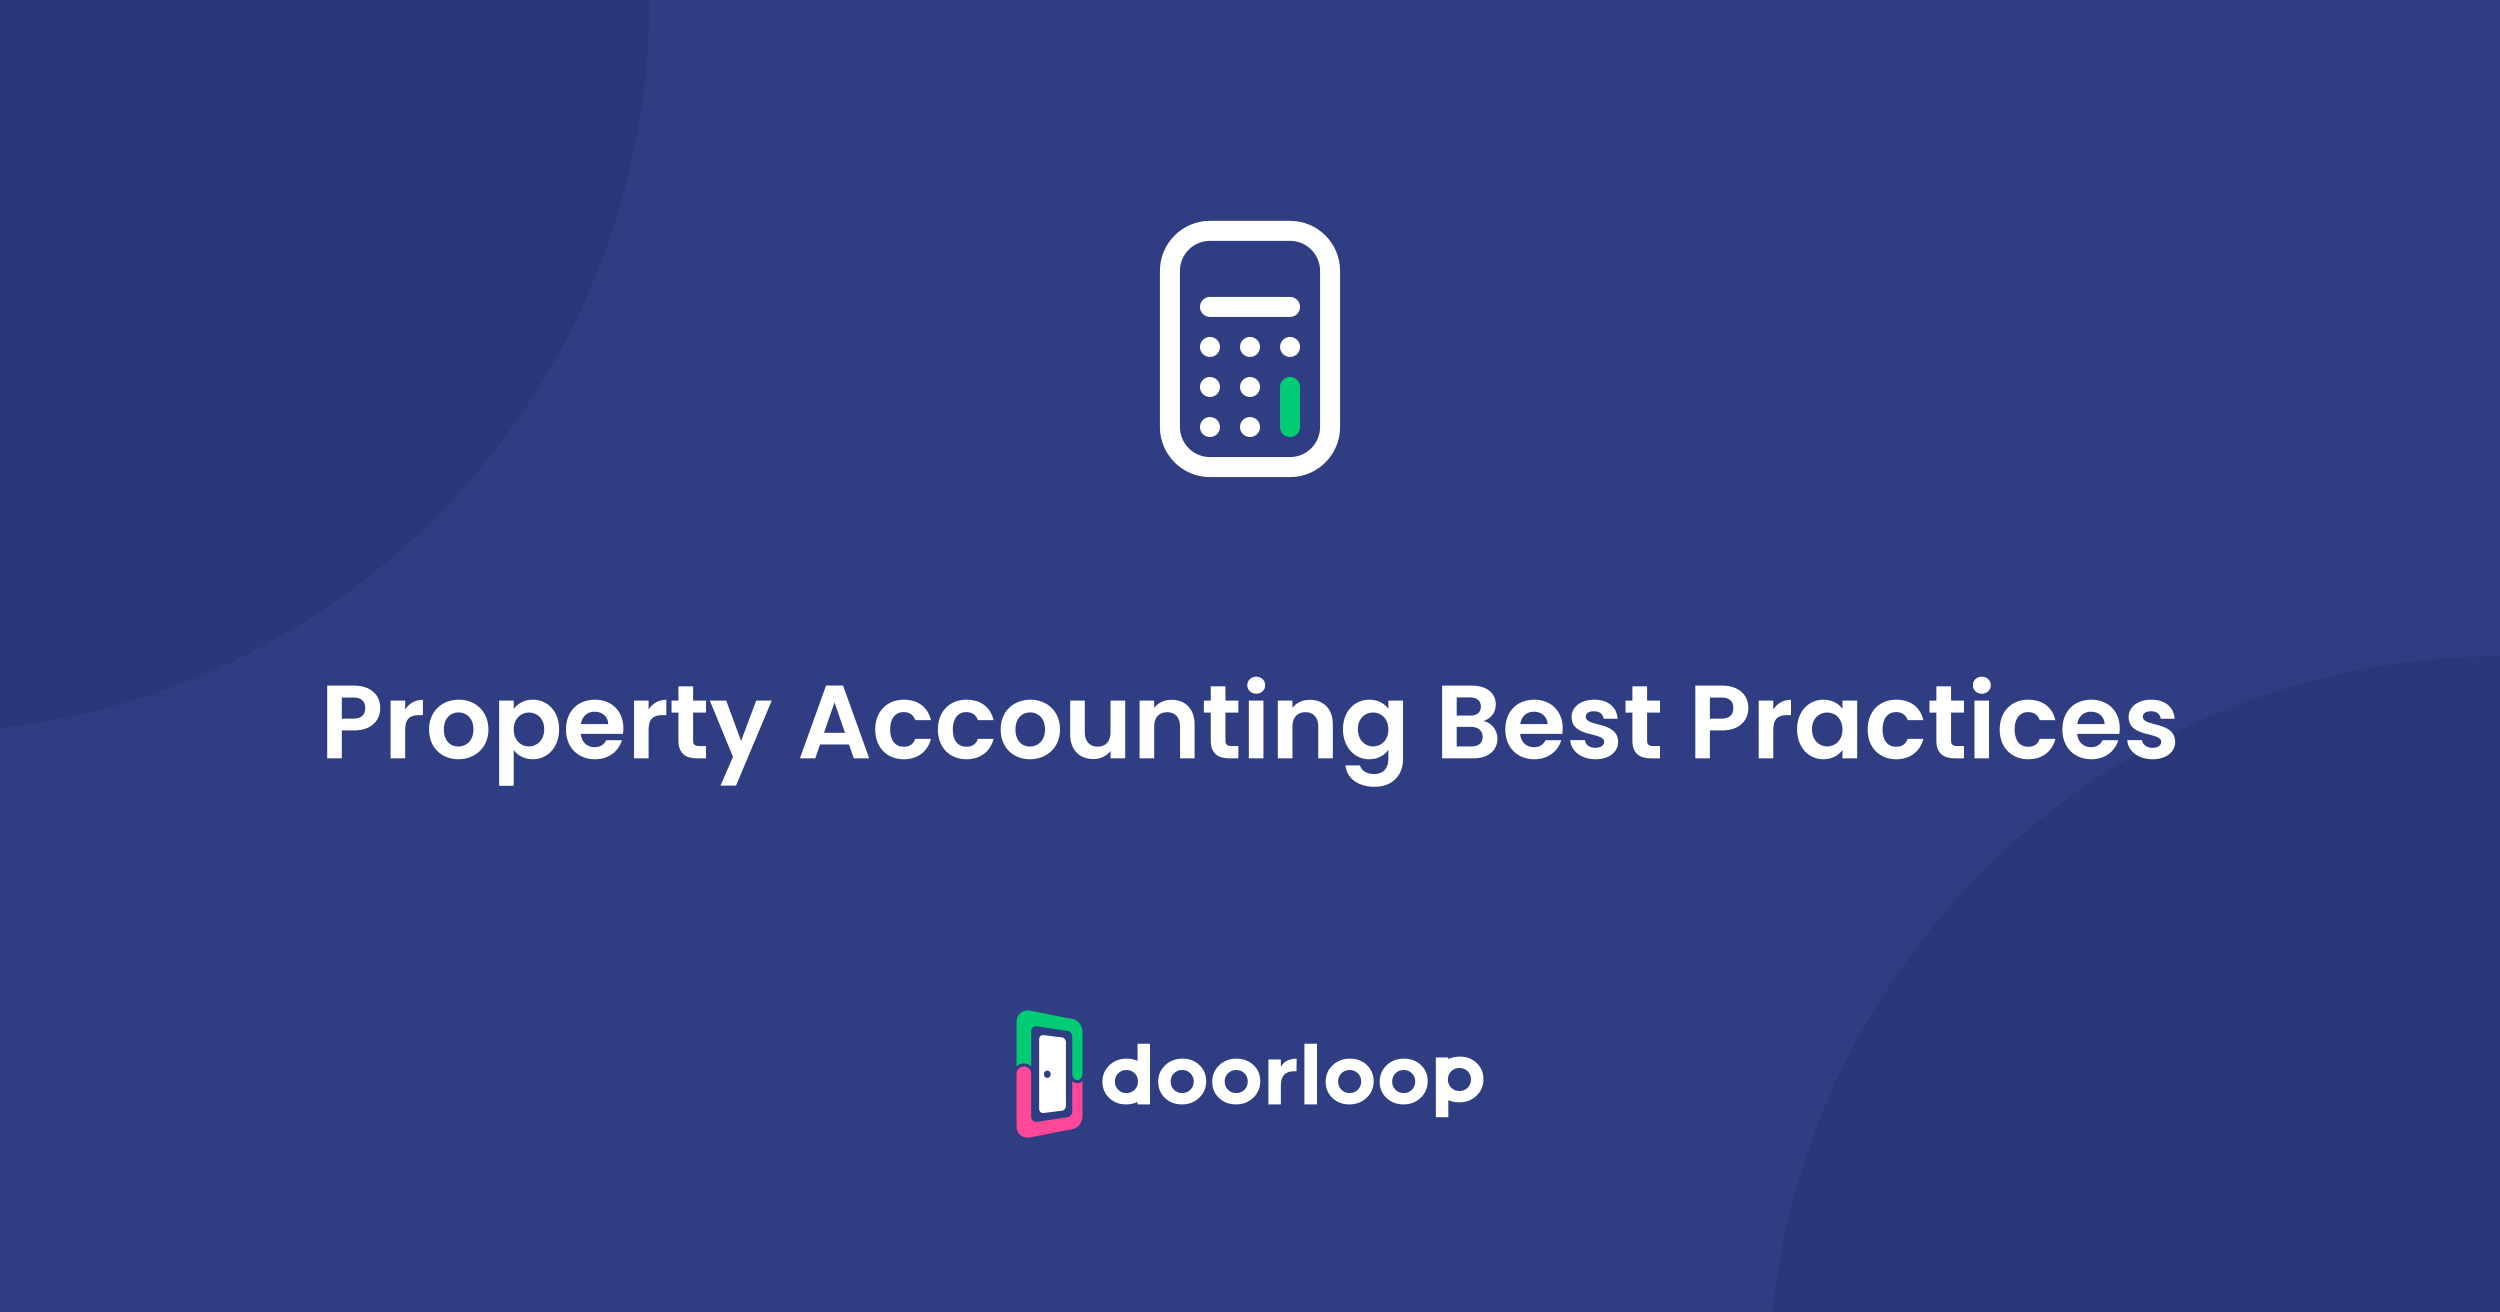<svg width="1200" height="630" viewBox="0 0 1200 630" fill="none" xmlns="http://www.w3.org/2000/svg">
<rect x="0" y="0" width="1200" height="630" fill="#808080" stroke="none"/>
<g clip-path="url(#clip0_10164_120617)">
<rect width="1200" height="630" fill="#2F3E83"/>
<path opacity="0.2" d="M-39.667 351.667C154.369 351.667 311.667 194.369 311.667 0.333C311.667 -193.703 154.369 -351 -39.667 -351C-233.703 -351 -391 -193.703 -391 0.333C-391 194.369 -233.703 351.667 -39.667 351.667Z" fill="#162050"/>
<path opacity="0.2" d="M1200.33 1017.67C1394.37 1017.67 1551.67 860.369 1551.67 666.333C1551.67 472.297 1394.37 315 1200.33 315C1006.3 315 849 472.297 849 666.333C849 860.369 1006.3 1017.67 1200.33 1017.67Z" fill="#162050"/>
<path d="M643.242 204.977V130.023C643.242 116.777 632.466 106 619.219 106H580.781C567.534 106 556.758 116.777 556.758 130.023V204.977C556.758 218.223 567.534 229 580.781 229H619.219C632.466 229 643.242 218.223 643.242 204.977ZM566.367 204.977V130.023C566.367 122.076 572.833 115.609 580.781 115.609H619.219C627.167 115.609 633.633 122.076 633.633 130.023V204.977C633.633 212.924 627.167 219.391 619.219 219.391H580.781C572.833 219.391 566.367 212.924 566.367 204.977Z" fill="white"/>
<path d="M580.781 152.125H619.219C621.872 152.125 624.023 149.974 624.023 147.32C624.023 144.667 621.872 142.516 619.219 142.516H580.781C578.128 142.516 575.977 144.667 575.977 147.32C575.977 149.974 578.128 152.125 580.781 152.125Z" fill="white"/>
<path d="M580.781 171.344C583.435 171.344 585.586 169.193 585.586 166.539C585.586 163.886 583.435 161.734 580.781 161.734C578.128 161.734 575.977 163.886 575.977 166.539C575.977 169.193 578.128 171.344 580.781 171.344Z" fill="white"/>
<path d="M600 171.344C602.654 171.344 604.805 169.193 604.805 166.539C604.805 163.886 602.654 161.734 600 161.734C597.346 161.734 595.195 163.886 595.195 166.539C595.195 169.193 597.346 171.344 600 171.344Z" fill="white"/>
<path d="M619.219 171.344C621.872 171.344 624.023 169.193 624.023 166.539C624.023 163.886 621.872 161.734 619.219 161.734C616.565 161.734 614.414 163.886 614.414 166.539C614.414 169.193 616.565 171.344 619.219 171.344Z" fill="white"/>
<path d="M580.781 190.562C583.435 190.562 585.586 188.411 585.586 185.758C585.586 183.104 583.435 180.953 580.781 180.953C578.128 180.953 575.977 183.104 575.977 185.758C575.977 188.411 578.128 190.562 580.781 190.562Z" fill="white"/>
<path d="M600 190.562C602.654 190.562 604.805 188.411 604.805 185.758C604.805 183.104 602.654 180.953 600 180.953C597.346 180.953 595.195 183.104 595.195 185.758C595.195 188.411 597.346 190.562 600 190.562Z" fill="white"/>
<path d="M580.781 209.781C583.435 209.781 585.586 207.63 585.586 204.977C585.586 202.323 583.435 200.172 580.781 200.172C578.128 200.172 575.977 202.323 575.977 204.977C575.977 207.63 578.128 209.781 580.781 209.781Z" fill="white"/>
<path d="M600 209.781C602.654 209.781 604.805 207.63 604.805 204.977C604.805 202.323 602.654 200.172 600 200.172C597.346 200.172 595.195 202.323 595.195 204.977C595.195 207.63 597.346 209.781 600 209.781Z" fill="white"/>
<path d="M614.414 185.758V204.977C614.414 207.63 616.565 209.781 619.219 209.781C621.872 209.781 624.023 207.63 624.023 204.977V185.758C624.023 183.104 621.872 180.953 619.219 180.953C616.565 180.953 614.414 183.104 614.414 185.758Z" fill="#01CC74"/>
<path d="M164.063 344.95V334.8H169.613C173.563 334.8 175.313 336.7 175.313 339.9C175.313 343 173.563 344.95 169.613 344.95H164.063ZM182.513 339.9C182.513 333.85 178.313 329.1 169.913 329.1H157.063V364H164.063V350.6H169.913C178.913 350.6 182.513 345.2 182.513 339.9ZM194.483 350.2C194.483 344.85 196.983 343.25 201.133 343.25H202.983V335.9C199.133 335.9 196.233 337.75 194.483 340.6V336.3H187.483V364H194.483V350.2ZM234.448 350.15C234.448 341.4 228.198 335.85 220.198 335.85C212.198 335.85 205.948 341.4 205.948 350.15C205.948 358.85 211.998 364.45 219.998 364.45C228.048 364.45 234.448 358.85 234.448 350.15ZM213.048 350.15C213.048 344.6 216.398 341.95 220.098 341.95C223.798 341.95 227.248 344.6 227.248 350.15C227.248 355.65 223.698 358.35 219.998 358.35C216.248 358.35 213.048 355.65 213.048 350.15ZM246.583 340.3V336.3H239.583V377.2H246.583V360.05C248.283 362.3 251.383 364.45 255.733 364.45C262.833 364.45 268.383 358.7 268.383 350.05C268.383 341.4 262.833 335.85 255.733 335.85C251.433 335.85 248.233 337.95 246.583 340.3ZM261.233 350.05C261.233 355.3 257.683 358.3 253.883 358.3C250.133 358.3 246.583 355.4 246.583 350.15C246.583 344.9 250.133 342 253.883 342C257.683 342 261.233 344.8 261.233 350.05ZM285.37 341.6C288.97 341.6 291.87 343.9 291.97 347.55H278.82C279.37 343.75 282.02 341.6 285.37 341.6ZM298.52 355.3H290.97C290.07 357.15 288.42 358.65 285.42 358.65C281.92 358.65 279.12 356.35 278.77 352.25H299.02C299.17 351.35 299.22 350.45 299.22 349.55C299.22 341.3 293.57 335.85 285.57 335.85C277.37 335.85 271.67 341.4 271.67 350.15C271.67 358.85 277.52 364.45 285.57 364.45C292.42 364.45 297.02 360.4 298.52 355.3ZM311.329 350.2C311.329 344.85 313.829 343.25 317.979 343.25H319.829V335.9C315.979 335.9 313.079 337.75 311.329 340.6V336.3H304.329V364H311.329V350.2ZM325.644 355.4C325.644 361.75 329.194 364 334.494 364H338.894V358.1H335.644C333.444 358.1 332.694 357.3 332.694 355.45V342.05H338.894V336.3H332.694V329.45H325.644V336.3H322.344V342.05H325.644V355.4ZM355.729 355.65L348.579 336.3H340.729L351.829 363.3L345.829 377.1H353.279L370.429 336.3H362.979L355.729 355.65ZM409.816 364H417.216L404.666 329.05H396.516L383.966 364H391.316L393.616 357.35H407.516L409.816 364ZM405.616 351.75H395.516L400.566 337.15L405.616 351.75ZM420.107 350.15C420.107 358.85 425.807 364.45 433.807 364.45C440.707 364.45 445.357 360.55 446.857 354.65H439.307C438.457 357.15 436.657 358.45 433.757 358.45C429.857 358.45 427.257 355.55 427.257 350.15C427.257 344.75 429.857 341.8 433.757 341.8C436.657 341.8 438.507 343.3 439.307 345.65H446.857C445.357 339.45 440.707 335.85 433.807 335.85C425.807 335.85 420.107 341.45 420.107 350.15ZM450.185 350.15C450.185 358.85 455.885 364.45 463.885 364.45C470.785 364.45 475.435 360.55 476.935 354.65H469.385C468.535 357.15 466.735 358.45 463.835 358.45C459.935 358.45 457.335 355.55 457.335 350.15C457.335 344.75 459.935 341.8 463.835 341.8C466.735 341.8 468.585 343.3 469.385 345.65H476.935C475.435 339.45 470.785 335.85 463.885 335.85C455.885 335.85 450.185 341.45 450.185 350.15ZM508.813 350.15C508.813 341.4 502.563 335.85 494.563 335.85C486.563 335.85 480.313 341.4 480.313 350.15C480.313 358.85 486.363 364.45 494.363 364.45C502.413 364.45 508.813 358.85 508.813 350.15ZM487.413 350.15C487.413 344.6 490.763 341.95 494.463 341.95C498.163 341.95 501.613 344.6 501.613 350.15C501.613 355.65 498.063 358.35 494.363 358.35C490.613 358.35 487.413 355.65 487.413 350.15ZM540.098 336.3H533.048V351.55C533.048 356 530.648 358.4 526.848 358.4C523.148 358.4 520.698 356 520.698 351.55V336.3H513.698V352.55C513.698 360.15 518.348 364.35 524.798 364.35C528.248 364.35 531.298 362.85 533.048 360.5V364H540.098V336.3ZM566.405 364H573.405V347.75C573.405 340.1 568.805 335.9 562.355 335.9C558.805 335.9 555.805 337.4 554.005 339.75V336.3H547.005V364H554.005V348.7C554.005 344.25 556.455 341.85 560.255 341.85C563.955 341.85 566.405 344.25 566.405 348.7V364ZM581.161 355.4C581.161 361.75 584.711 364 590.011 364H594.411V358.1H591.161C588.961 358.1 588.211 357.3 588.211 355.45V342.05H594.411V336.3H588.211V329.45H581.161V336.3H577.861V342.05H581.161V355.4ZM599.446 364H606.446V336.3H599.446V364ZM602.996 333C605.446 333 607.296 331.2 607.296 328.9C607.296 326.6 605.446 324.8 602.996 324.8C600.496 324.8 598.696 326.6 598.696 328.9C598.696 331.2 600.496 333 602.996 333ZM632.762 364H639.762V347.75C639.762 340.1 635.162 335.9 628.712 335.9C625.162 335.9 622.162 337.4 620.362 339.75V336.3H613.362V364H620.362V348.7C620.362 344.25 622.812 341.85 626.612 341.85C630.312 341.85 632.762 344.25 632.762 348.7V364ZM644.619 350.05C644.619 358.7 650.219 364.45 657.269 364.45C661.619 364.45 664.769 362.3 666.419 359.9V364.2C666.419 369.35 663.419 371.55 659.569 371.55C656.069 371.55 653.469 369.9 652.769 367.4H645.819C646.519 373.75 651.969 377.65 659.769 377.65C668.869 377.65 673.469 371.7 673.469 364.2V336.3H666.419V340.25C664.769 337.85 661.619 335.85 657.269 335.85C650.219 335.85 644.619 341.4 644.619 350.05ZM666.419 350.15C666.419 355.4 662.919 358.3 659.069 358.3C655.319 358.3 651.769 355.3 651.769 350.05C651.769 344.8 655.319 342 659.069 342C662.919 342 666.419 344.9 666.419 350.15ZM711.67 353.7C711.67 356.65 709.67 358.3 706.27 358.3H699.22V348.9H706.12C709.52 348.9 711.67 350.7 711.67 353.7ZM710.82 339.15C710.82 342 708.92 343.5 705.62 343.5H699.22V334.75H705.62C708.92 334.75 710.82 336.35 710.82 339.15ZM718.77 354.55C718.77 350.45 715.97 346.8 712.02 346.1C715.42 345 717.97 342.35 717.97 338.1C717.97 332.9 713.92 329.1 706.62 329.1H692.22V364H707.27C714.52 364 718.77 360.1 718.77 354.55ZM736.248 341.6C739.848 341.6 742.748 343.9 742.848 347.55H729.698C730.248 343.75 732.898 341.6 736.248 341.6ZM749.398 355.3H741.848C740.948 357.15 739.298 358.65 736.298 358.65C732.798 358.65 729.998 356.35 729.648 352.25H749.898C750.048 351.35 750.098 350.45 750.098 349.55C750.098 341.3 744.448 335.85 736.448 335.85C728.248 335.85 722.548 341.4 722.548 350.15C722.548 358.85 728.398 364.45 736.448 364.45C743.298 364.45 747.898 360.4 749.398 355.3ZM776.708 356.1C776.508 345.95 761.158 349.1 761.158 344.05C761.158 342.45 762.508 341.4 765.108 341.4C767.858 341.4 769.558 342.85 769.758 345H776.458C776.058 339.5 772.008 335.85 765.308 335.85C758.458 335.85 754.358 339.55 754.358 344.15C754.358 354.3 770.008 351.15 770.008 356.1C770.008 357.7 768.508 358.95 765.758 358.95C762.958 358.95 761.008 357.35 760.758 355.25H753.708C754.008 360.4 758.858 364.45 765.808 364.45C772.558 364.45 776.708 360.85 776.708 356.1ZM783.554 355.4C783.554 361.75 787.104 364 792.404 364H796.804V358.1H793.554C791.354 358.1 790.604 357.3 790.604 355.45V342.05H796.804V336.3H790.604V329.45H783.554V336.3H780.254V342.05H783.554V355.4ZM820.753 344.95V334.8H826.303C830.253 334.8 832.003 336.7 832.003 339.9C832.003 343 830.253 344.95 826.303 344.95H820.753ZM839.203 339.9C839.203 333.85 835.003 329.1 826.603 329.1H813.753V364H820.753V350.6H826.603C835.603 350.6 839.203 345.2 839.203 339.9ZM851.173 350.2C851.173 344.85 853.673 343.25 857.823 343.25H859.673V335.9C855.823 335.9 852.923 337.75 851.173 340.6V336.3H844.173V364H851.173V350.2ZM862.587 350.05C862.587 358.7 868.188 364.45 875.188 364.45C879.588 364.45 882.738 362.35 884.388 359.95V364H891.438V336.3H884.388V340.25C882.738 337.95 879.688 335.85 875.238 335.85C868.188 335.85 862.587 341.4 862.587 350.05ZM884.388 350.15C884.388 355.4 880.888 358.3 877.038 358.3C873.288 358.3 869.738 355.3 869.738 350.05C869.738 344.8 873.288 342 877.038 342C880.888 342 884.388 344.9 884.388 350.15ZM896.474 350.15C896.474 358.85 902.174 364.45 910.174 364.45C917.074 364.45 921.724 360.55 923.224 354.65H915.674C914.824 357.15 913.024 358.45 910.124 358.45C906.224 358.45 903.624 355.55 903.624 350.15C903.624 344.75 906.224 341.8 910.124 341.8C913.024 341.8 914.874 343.3 915.674 345.65H923.224C921.724 339.45 917.074 335.85 910.174 335.85C902.174 335.85 896.474 341.45 896.474 350.15ZM929.452 355.4C929.452 361.75 933.002 364 938.302 364H942.702V358.1H939.452C937.252 358.1 936.502 357.3 936.502 355.45V342.05H942.702V336.3H936.502V329.45H929.452V336.3H926.152V342.05H929.452V355.4ZM947.737 364H954.737V336.3H947.737V364ZM951.287 333C953.737 333 955.587 331.2 955.587 328.9C955.587 326.6 953.737 324.8 951.287 324.8C948.787 324.8 946.987 326.6 946.987 328.9C946.987 331.2 948.787 333 951.287 333ZM959.853 350.15C959.853 358.85 965.553 364.45 973.553 364.45C980.453 364.45 985.103 360.55 986.603 354.65H979.053C978.203 357.15 976.403 358.45 973.503 358.45C969.603 358.45 967.003 355.55 967.003 350.15C967.003 344.75 969.603 341.8 973.503 341.8C976.403 341.8 978.253 343.3 979.053 345.65H986.603C985.103 339.45 980.453 335.85 973.553 335.85C965.553 335.85 959.853 341.45 959.853 350.15ZM1003.63 341.6C1007.23 341.6 1010.13 343.9 1010.23 347.55H997.081C997.631 343.75 1000.28 341.6 1003.63 341.6ZM1016.78 355.3H1009.23C1008.33 357.15 1006.68 358.65 1003.68 358.65C1000.18 358.65 997.381 356.35 997.031 352.25H1017.28C1017.43 351.35 1017.48 350.45 1017.48 349.55C1017.48 341.3 1011.83 335.85 1003.83 335.85C995.631 335.85 989.931 341.4 989.931 350.15C989.931 358.85 995.781 364.45 1003.83 364.45C1010.68 364.45 1015.28 360.4 1016.78 355.3ZM1044.09 356.1C1043.89 345.95 1028.54 349.1 1028.54 344.05C1028.54 342.45 1029.89 341.4 1032.49 341.4C1035.24 341.4 1036.94 342.85 1037.14 345H1043.84C1043.44 339.5 1039.39 335.85 1032.69 335.85C1025.84 335.85 1021.74 339.55 1021.74 344.15C1021.74 354.3 1037.39 351.15 1037.39 356.1C1037.39 357.7 1035.89 358.95 1033.14 358.95C1030.34 358.95 1028.39 357.35 1028.14 355.25H1021.09C1021.39 360.4 1026.24 364.45 1033.19 364.45C1039.94 364.45 1044.09 360.85 1044.09 356.1Z" fill="white"/>
<path fill-rule="evenodd" clip-rule="evenodd" d="M536.722 523.068C535.663 522.002 535.134 520.691 535.134 519.132C535.134 517.573 535.663 516.262 536.722 515.196C537.78 514.13 539.093 513.595 540.661 513.596C542.255 513.596 543.583 514.129 544.64 515.196C545.298 515.845 545.774 516.654 546.022 517.544C546.297 518.585 546.297 519.679 546.022 520.72C545.774 521.61 545.298 522.419 544.64 523.068C543.582 524.135 542.255 524.668 540.661 524.668C539.093 524.668 537.779 524.135 536.722 523.068ZM704.493 514.211C705.551 515.276 706.08 516.589 706.08 518.147C706.08 519.705 705.551 521.017 704.493 522.083C703.436 523.149 702.12 523.683 700.558 523.683C698.959 523.683 697.63 523.149 696.573 522.083C695.918 521.434 695.439 520.624 695.194 519.736C694.917 518.695 694.917 517.599 695.194 516.558C695.439 515.67 695.918 514.86 696.573 514.211C697.637 513.145 698.959 512.612 700.558 512.611C702.12 512.611 703.436 513.145 704.493 514.211ZM695.194 528.062C696.743 528.779 698.487 529.137 700.432 529.137C703.731 529.137 706.496 528.071 708.718 525.939C710.947 523.806 712.061 521.182 712.061 518.066C712.061 514.949 710.985 512.353 708.825 510.274C706.665 508.196 703.939 507.157 700.64 507.159C698.625 507.159 696.806 507.56 695.194 508.362V507.569H689.212V536.27H695.194V528.062ZM665.582 511.341C663.36 513.473 662.245 516.098 662.245 519.214C662.245 522.33 663.322 524.927 665.481 527.005C667.641 529.083 670.367 530.121 673.667 530.121C676.966 530.121 679.73 529.048 681.959 526.903C684.181 524.756 685.296 522.125 685.296 519.008C685.296 515.892 684.219 513.304 682.06 511.242C679.9 509.181 677.174 508.146 673.874 508.146C670.575 508.146 667.811 509.213 665.582 511.344V511.341ZM673.748 513.596C675.341 513.596 676.67 514.129 677.728 515.196C678.786 516.262 679.314 517.574 679.314 519.132C679.314 520.689 678.786 522.002 677.728 523.068C676.67 524.134 675.341 524.668 673.748 524.668C672.181 524.668 670.871 524.135 669.813 523.068C668.756 522.002 668.227 520.69 668.227 519.132C668.227 517.573 668.756 516.261 669.813 515.196C670.871 514.131 672.181 513.597 673.748 513.596ZM647.808 513.596C649.401 513.596 650.729 514.129 651.787 515.196C652.851 516.262 653.38 517.574 653.38 519.132C653.38 520.689 652.845 522.002 651.787 523.068C650.729 524.134 649.407 524.668 647.808 524.668C646.24 524.668 644.93 524.135 643.873 523.068C642.815 522.002 642.286 520.69 642.28 519.132C642.28 517.573 642.815 516.261 643.873 515.196C644.93 514.131 646.24 513.597 647.808 513.596ZM639.641 511.341C637.419 513.473 636.304 516.098 636.304 519.214C636.304 522.33 637.381 524.927 639.541 527.005C641.7 529.083 644.427 530.121 647.726 530.121C651.025 530.121 653.789 529.048 656.018 526.903C658.241 524.756 659.355 522.125 659.355 519.008C659.355 515.892 658.278 513.304 656.119 511.242C653.959 509.181 651.233 508.146 647.934 508.146C644.628 508.146 641.87 509.213 639.641 511.344V511.341ZM626.117 501.008V530.121H632.174V501.008H626.117ZM585.204 511.341C582.977 513.473 581.863 516.098 581.863 519.214C581.863 522.33 582.942 524.927 585.1 527.005C587.259 529.083 589.988 530.121 593.287 530.121C596.586 530.121 599.349 529.048 601.577 526.903C603.804 524.757 604.917 522.125 604.917 519.008C604.917 515.892 603.838 513.304 601.68 511.242C599.521 509.181 596.792 508.146 593.493 508.146C590.195 508.146 587.431 509.213 585.204 511.344V511.341ZM589.431 515.196C590.489 514.129 591.802 513.595 593.369 513.596C594.964 513.596 596.29 514.129 597.349 515.196C598.408 516.262 598.937 517.574 598.937 519.132C598.937 520.689 598.408 522.002 597.349 523.068C596.291 524.134 594.964 524.668 593.369 524.668C591.802 524.668 590.489 524.135 589.431 523.068C588.373 522.002 587.843 520.69 587.843 519.132C587.843 517.573 588.373 516.261 589.431 515.196ZM578.976 519.008C578.976 515.893 577.897 513.303 575.739 511.239C573.581 509.175 570.853 508.142 567.553 508.142C564.253 508.142 561.491 509.208 559.263 511.341C557.035 513.473 555.922 516.097 555.923 519.214C555.925 522.33 557.003 524.927 559.161 527.005C561.319 529.083 564.048 530.122 567.347 530.121C570.647 530.121 573.41 529.048 575.636 526.903C577.863 524.757 578.977 522.126 578.977 519.008H578.976ZM567.429 513.596C569.024 513.596 570.351 514.129 571.409 515.196C572.467 516.262 572.996 517.574 572.996 519.132C572.997 520.689 572.468 522.002 571.409 523.068C570.351 524.134 569.024 524.668 567.429 524.668C565.861 524.668 564.548 524.135 563.49 523.068C562.433 522.002 561.903 520.69 561.902 519.132C561.902 517.573 562.432 516.261 563.49 515.196C564.549 514.131 565.861 513.597 567.429 513.596ZM608.836 508.553V530.121H614.815V520.977C614.815 516.466 616.904 514.211 621.083 514.211H622.322L622.403 508.142C618.876 508.142 616.346 509.442 614.815 512.041V508.553H608.836ZM546.025 509.217C544.477 508.501 542.731 508.143 540.787 508.142C537.488 508.142 534.726 509.208 532.498 511.341C530.27 513.473 529.157 516.097 529.157 519.214C529.157 522.33 530.236 524.927 532.395 527.005C534.553 529.083 537.282 530.122 540.581 530.121C542.595 530.121 544.41 529.72 546.025 528.917L546.022 530.121H552.005V501.008H546.025V509.217Z" fill="white"/>
<path fill-rule="evenodd" clip-rule="evenodd" d="M505.508 537.314L497.707 538.49C496.209 538.718 494.963 537.601 494.963 536.009V526.605V515.635V515.469C494.963 513.554 493.435 511.954 491.534 511.911C489.578 511.867 487.938 513.468 487.938 515.47V540.582C487.938 542.417 488.692 543.947 489.892 544.926C491.066 545.894 492.664 546.289 494.39 545.963L500.111 544.839L505.503 543.772L510.441 542.801L515.121 541.88C516.39 541.628 517.517 540.812 518.321 539.675C519.15 538.499 519.595 537.095 519.597 535.656V518.989C518.927 519.603 518.051 519.943 517.142 519.942C516.232 519.941 515.356 519.599 514.688 518.984V524.438L514.7 533.383C514.7 534.783 513.738 536.064 512.541 536.242L505.508 537.314Z" fill="#FF4998"/>
<path fill-rule="evenodd" clip-rule="evenodd" d="M514.692 505.911V515.456V515.617C514.764 517.209 515.873 518.463 517.193 518.433C518.485 518.404 519.527 517.15 519.596 515.615V495.44C519.592 493.998 519.145 492.591 518.314 491.412C517.507 490.279 516.378 489.43 515.1 489.185L510.428 488.267L505.506 487.296L500.127 486.24L494.418 485.117C492.694 484.773 491.088 485.207 489.91 486.176C488.711 487.155 487.948 488.697 487.948 490.532V509.362V511.854C488.883 510.927 490.148 510.404 491.468 510.401L491.48 510.407H491.577C492.853 510.434 494.07 510.951 494.977 511.851V509.364V505.367V495.087C494.977 493.497 496.224 492.391 497.72 492.618L505.508 493.798L512.527 494.858C513.723 495.036 514.686 496.321 514.686 497.703L514.692 505.911Z" fill="#01CC74"/>
<path fill-rule="evenodd" clip-rule="evenodd" d="M503.246 513.97C503.875 514.22 504.317 514.873 504.317 515.634C504.317 516.603 503.602 517.392 502.696 517.399H502.579C501.727 517.344 501.046 516.58 501.046 515.634C501.046 514.647 501.793 513.852 502.699 513.861C502.887 513.864 503.072 513.901 503.246 513.97ZM511.652 523.187V515.541V507.925L511.646 500.273C511.646 499.139 510.839 498.107 509.848 497.98L505.51 497.437L500.888 496.856C499.746 496.708 498.79 497.611 498.79 498.855V507.209V515.546V532.231C498.79 533.475 499.74 534.377 500.882 534.237L505.511 533.658L509.855 533.11C510.855 532.984 511.66 531.945 511.66 530.805L511.652 523.187Z" fill="white"/>
</g>
<defs>
<clipPath id="clip0_10164_120617">
<rect width="1200" height="630" fill="white"/>
</clipPath>
</defs>
</svg>

